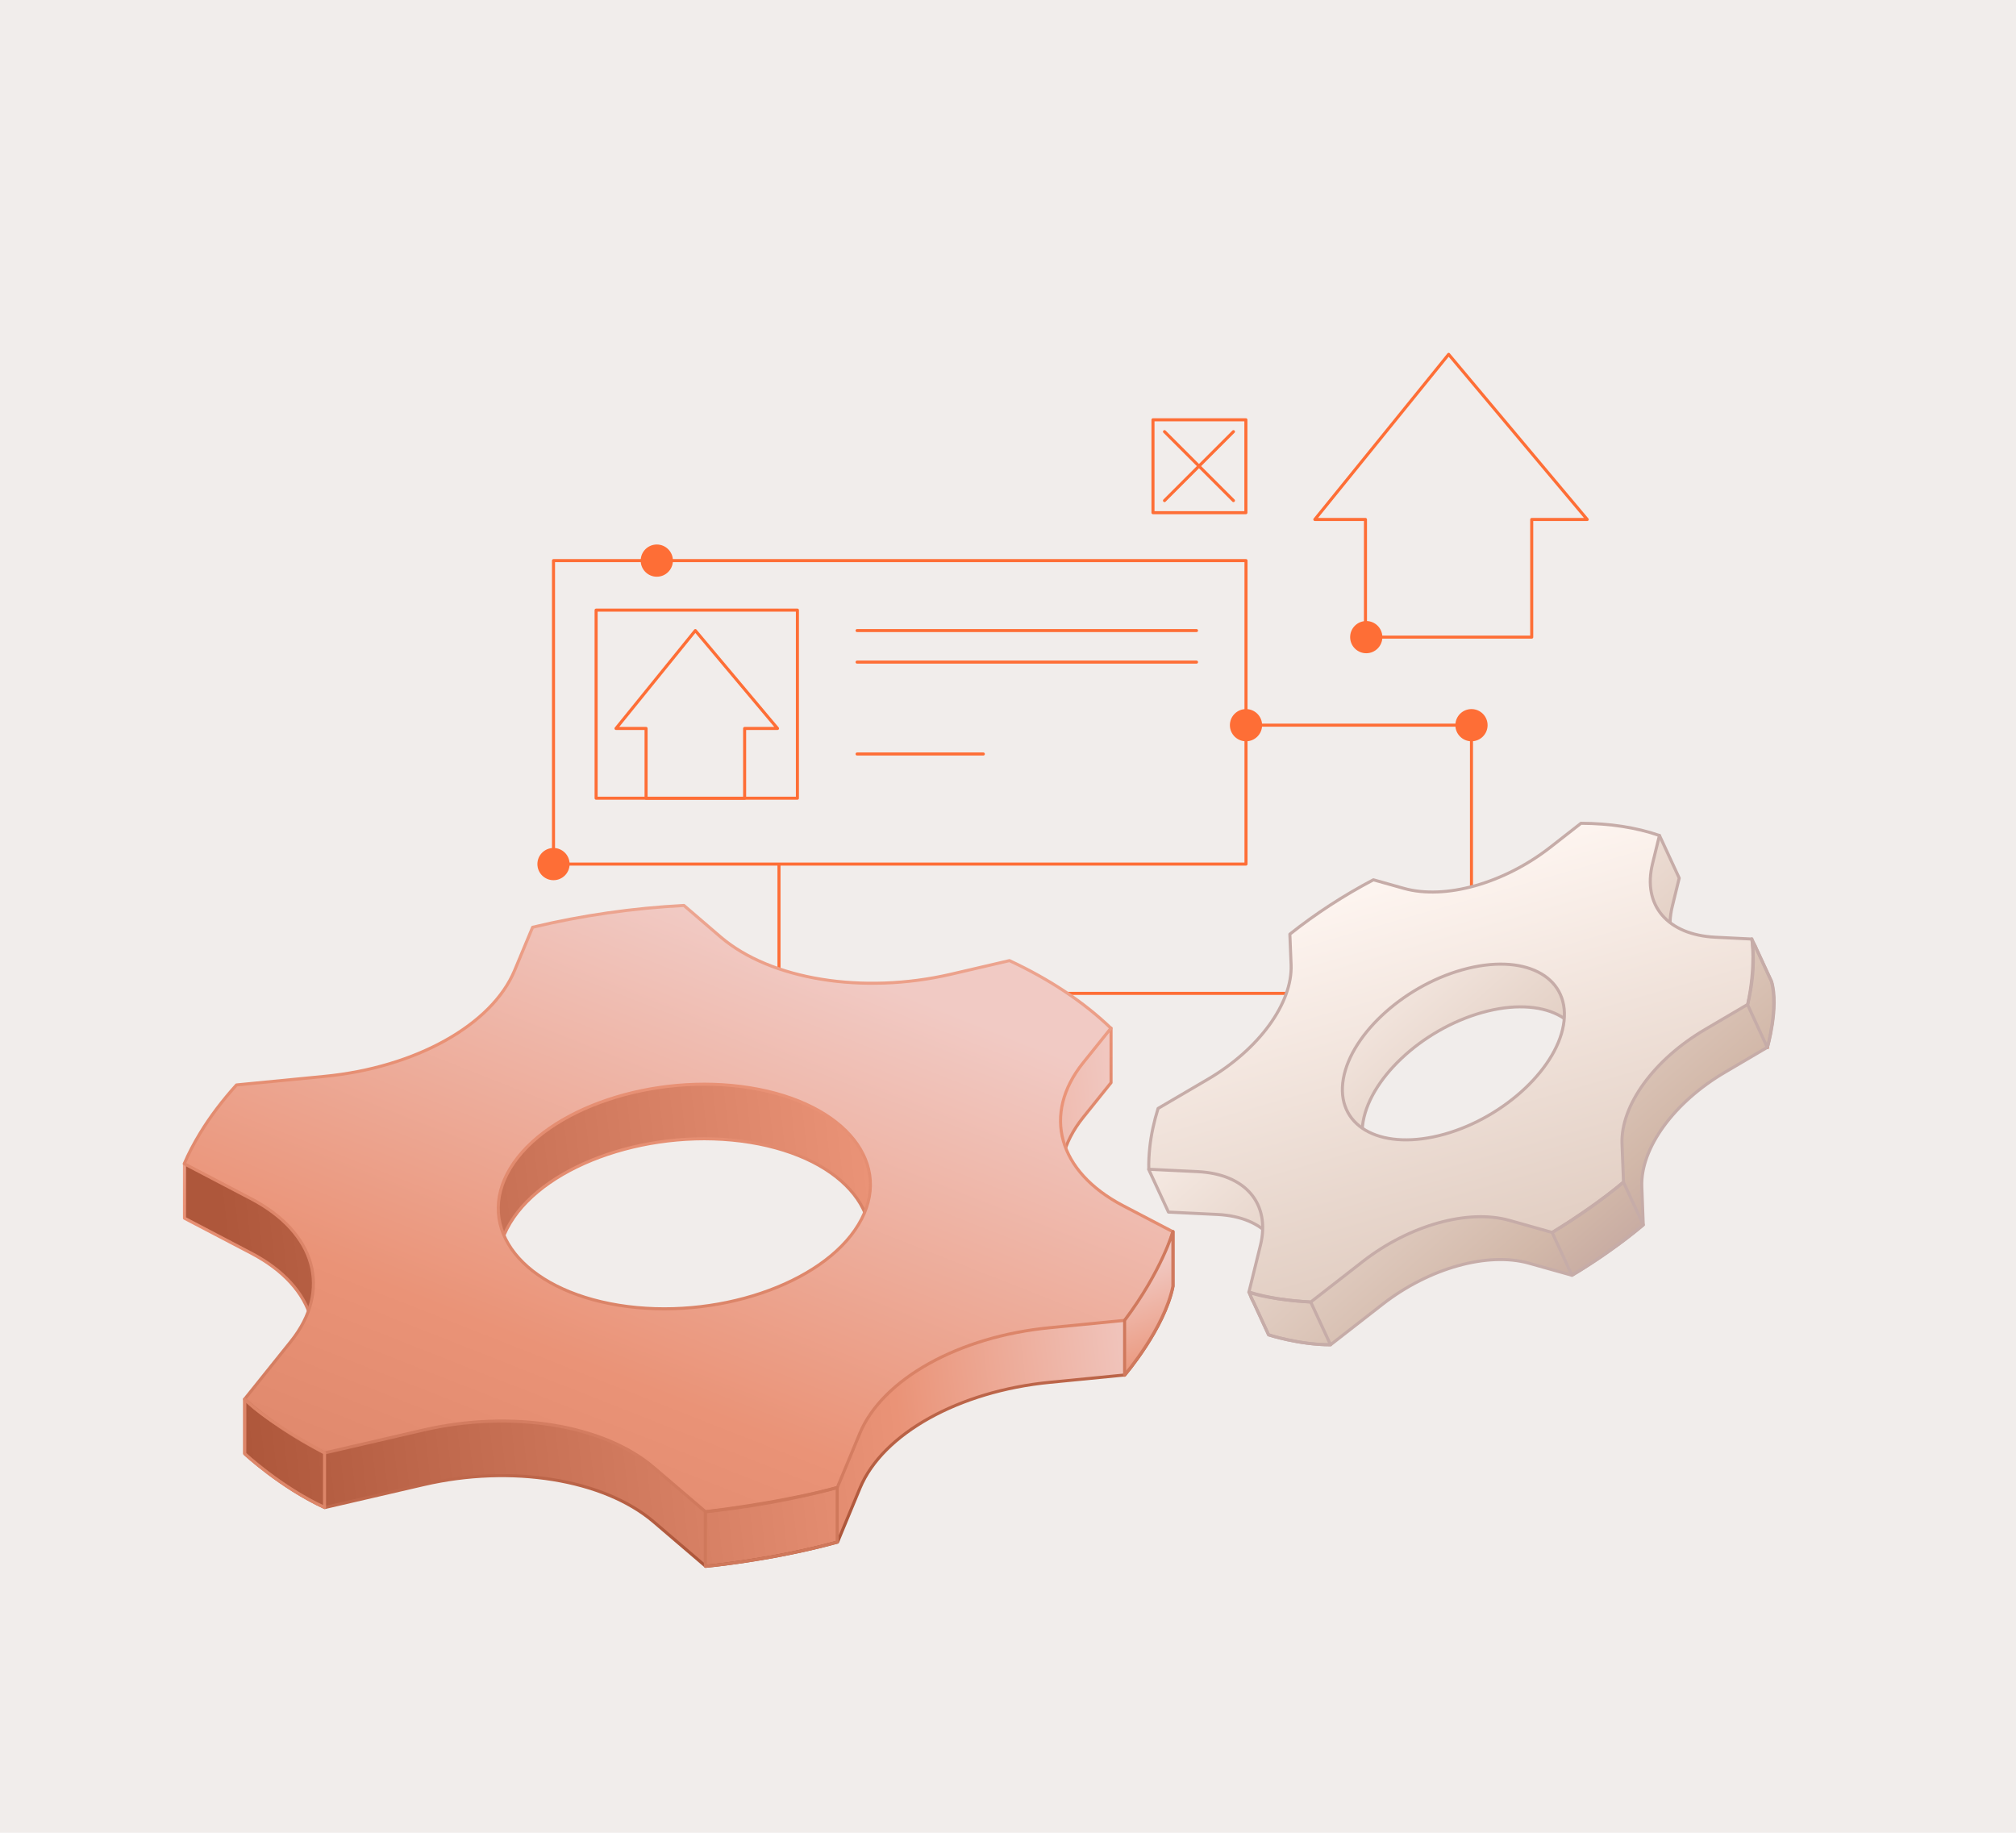 <svg width="330" height="300" viewBox="0 0 330 300" fill="none" xmlns="http://www.w3.org/2000/svg">
<rect width="330" height="300" transform="translate(0 0)" fill="#F1EDEB"/>
<path d="M240.867 118.701H127.513V162.604H240.867V118.701Z" fill="#F1EDEB" stroke="#FE6E36" stroke-width="0.5" stroke-linecap="round" stroke-linejoin="round"/>
<path d="M203.958 91.764H90.603V141.439H203.958V91.764Z" fill="#F1EDEB" stroke="#FE6E36" stroke-width="0.5" stroke-linecap="round" stroke-linejoin="round"/>
<path d="M130.528 99.868H97.578V130.653H130.528V99.868Z" fill="#F1EDEB" stroke="#FE6E36" stroke-width="0.5" stroke-linecap="round" stroke-linejoin="round"/>
<path d="M140.297 103.216H195.855" stroke="#FE6E36" stroke-width="0.5" stroke-linecap="round" stroke-linejoin="round"/>
<path d="M140.297 108.378H195.855" stroke="#FE6E36" stroke-width="0.5" stroke-linecap="round" stroke-linejoin="round"/>
<path d="M140.297 123.419H160.962" stroke="#FE6E36" stroke-width="0.5" stroke-linecap="round" stroke-linejoin="round"/>
<path d="M203.94 68.712H188.732V83.92H203.94V68.712Z" fill="#F1EDEB" stroke="#FE6E36" stroke-width="0.5" stroke-linecap="round" stroke-linejoin="round"/>
<path d="M190.619 70.655L201.905 81.94" stroke="#FE6E36" stroke-width="0.5" stroke-linecap="round" stroke-linejoin="round"/>
<path d="M201.905 70.655L190.619 81.94" stroke="#FE6E36" stroke-width="0.5" stroke-linecap="round" stroke-linejoin="round"/>
<path d="M127.272 119.238L113.822 103.216L100.834 119.238H105.756V130.653H121.888V119.238H127.272Z" fill="#F1EDEB" stroke="#FE6E36" stroke-width="0.5" stroke-linecap="round" stroke-linejoin="round"/>
<path d="M184.108 225.062H184.089C184.089 225.062 184.07 225.1 184.051 225.119L184.108 225.062Z" fill="#F1EDEB" stroke="#FE6E36" stroke-width="0.5" stroke-linecap="round" stroke-linejoin="round"/>
<path d="M191.969 201.603C191.969 201.603 191.155 204.471 188.769 208.856L183.848 206.266C173.21 200.697 170.583 191.28 177.317 182.881L181.868 177.219V168.283H178.131C169.602 167.673 170.12 168.431 165.273 166.156L155.652 168.394C141.277 171.725 126.181 169.264 118.022 162.308L111.99 157.128C103.61 157.572 95.284 158.756 87.218 160.698L84.258 167.802C80.539 176.701 68.051 183.658 53.176 185.101L38.746 186.507C37.488 187.894 36.322 189.319 35.267 190.762V190.466H30.198V199.402L41.114 205.119C51.752 210.687 54.379 220.104 47.645 228.504L44.425 232.518C42.723 231.353 41.151 230.132 40.078 229.022V237.958C40.078 237.958 45.942 243.434 53.158 246.764L69.365 243.008C83.74 239.678 98.836 242.139 106.995 249.095L115.524 256.384C115.524 256.384 117.633 256.199 120.908 255.718C121 255.718 121.111 255.681 121.204 255.681C122.702 255.459 124.423 255.182 126.292 254.849C126.384 254.849 126.495 254.812 126.588 254.793C129.807 254.201 133.451 253.424 137.096 252.425L140.778 243.563C144.478 234.664 156.984 227.708 171.859 226.265L184.125 225.063C184.125 225.063 190.619 217.496 192.025 210.539V201.603H191.969ZM140.519 209.392C134.598 219.216 117.004 225.118 101.278 222.583C85.553 220.03 77.597 209.984 83.518 200.179C89.438 190.355 107.032 184.453 122.758 186.988C138.484 189.541 146.439 199.587 140.519 209.392Z" fill="url(#paint0_linear_3244_3267)" stroke="url(#paint1_linear_3244_3267)" stroke-width="0.5" stroke-linecap="round" stroke-linejoin="round"/>
<path d="M184.051 216.183L184.108 216.127H184.089C184.089 216.127 184.07 216.164 184.051 216.183Z" fill="#F1EDEB" stroke="url(#paint2_linear_3244_3267)" stroke-width="0.5" stroke-linecap="round" stroke-linejoin="round"/>
<path d="M191.969 201.604L183.829 197.349C173.191 191.78 170.564 182.363 177.298 173.964L181.849 168.302C177.409 164.029 171.822 160.31 165.236 157.239L155.615 159.477C141.24 162.808 126.143 160.347 117.985 153.391L111.953 148.21C103.572 148.654 95.247 149.838 87.181 151.781L84.221 158.885C80.502 167.784 68.014 174.741 53.139 176.184L38.709 177.59C36.396 180.161 34.379 182.807 32.733 185.527C31.752 187.155 30.864 188.82 30.161 190.485L41.077 196.202C51.715 201.77 54.342 211.187 47.607 219.587L40.041 229.022C43.722 232.315 48.107 235.275 53.121 237.828L69.327 234.073C83.703 230.743 98.799 233.203 106.958 240.159L115.487 247.449C122.85 246.69 130.084 245.377 137.059 243.49L140.741 234.628C144.441 225.729 156.947 218.773 171.822 217.329L184.088 216.127C185.55 214.332 186.845 212.501 187.955 210.651C189.749 207.691 191.1 204.638 191.988 201.604H191.969ZM101.278 213.648C85.553 211.095 77.597 201.049 83.517 191.243C89.438 181.438 107.032 175.518 122.758 178.052C138.483 180.587 146.439 190.651 140.519 200.457C134.598 210.262 117.004 216.182 101.278 213.648Z" fill="url(#paint3_linear_3244_3267)"/>
<path d="M191.969 201.604L183.829 197.349C173.191 191.78 170.564 182.363 177.298 173.964L181.849 168.302C177.409 164.029 171.822 160.31 165.236 157.239L155.615 159.477C141.24 162.808 126.143 160.347 117.985 153.391L111.953 148.21C103.572 148.654 95.247 149.838 87.181 151.781L84.221 158.885C80.502 167.784 68.014 174.741 53.139 176.184L38.709 177.59C36.396 180.161 34.379 182.807 32.733 185.527C31.752 187.155 30.864 188.82 30.161 190.485L41.077 196.202C51.715 201.77 54.342 211.187 47.607 219.587L40.041 229.022C43.722 232.315 48.107 235.275 53.121 237.828L69.327 234.073C83.703 230.743 98.799 233.203 106.958 240.159L115.487 247.449C122.85 246.69 130.084 245.377 137.059 243.49L140.741 234.628C144.441 225.729 156.947 218.773 171.822 217.329L184.088 216.127C185.55 214.332 186.845 212.501 187.955 210.651C189.749 207.691 191.1 204.638 191.988 201.604H191.969ZM101.278 213.648C85.553 211.095 77.597 201.049 83.517 191.243C89.438 181.438 107.032 175.518 122.758 178.052C138.483 180.587 146.439 190.651 140.519 200.457C134.598 210.262 117.004 216.182 101.278 213.648Z" fill="url(#paint4_linear_3244_3267)"/>
<path d="M191.969 201.604L183.829 197.349C173.191 191.78 170.564 182.363 177.298 173.964L181.849 168.302C177.409 164.029 171.822 160.31 165.236 157.239L155.615 159.477C141.24 162.808 126.143 160.347 117.985 153.391L111.953 148.21C103.572 148.654 95.247 149.838 87.181 151.781L84.221 158.885C80.502 167.784 68.014 174.741 53.139 176.184L38.709 177.59C36.396 180.161 34.379 182.807 32.733 185.527C31.752 187.155 30.864 188.82 30.161 190.485L41.077 196.202C51.715 201.77 54.342 211.187 47.607 219.587L40.041 229.022C43.722 232.315 48.107 235.275 53.121 237.828L69.327 234.073C83.703 230.743 98.799 233.203 106.958 240.159L115.487 247.449C122.85 246.69 130.084 245.377 137.059 243.49L140.741 234.628C144.441 225.729 156.947 218.773 171.822 217.329L184.088 216.127C185.55 214.332 186.845 212.501 187.955 210.651C189.749 207.691 191.1 204.638 191.988 201.604H191.969ZM101.278 213.648C85.553 211.095 77.597 201.049 83.517 191.243C89.438 181.438 107.032 175.518 122.758 178.052C138.483 180.587 146.439 190.651 140.519 200.457C134.598 210.262 117.004 216.182 101.278 213.648Z" stroke="url(#paint5_linear_3244_3267)" stroke-width="0.5" stroke-linecap="round" stroke-linejoin="round"/>
<path d="M40.041 229.003V237.939C40.041 237.939 45.905 243.416 53.121 246.746V237.81C53.121 237.81 43.685 232.778 40.041 229.003Z" stroke="url(#paint6_linear_3244_3267)" stroke-width="0.5" stroke-linecap="round" stroke-linejoin="round"/>
<path d="M115.468 247.449V256.385C115.468 256.385 126.217 255.423 137.04 252.425V243.49C137.04 243.49 129.529 245.71 115.468 247.449Z" stroke="url(#paint7_linear_3244_3267)" stroke-width="0.5" stroke-linecap="round" stroke-linejoin="round"/>
<path d="M184.088 216.127V225.062C184.088 225.062 190.582 217.496 191.988 210.539V201.603C191.988 201.603 190.23 207.912 184.088 216.127Z" fill="url(#paint8_linear_3244_3267)" stroke="url(#paint9_linear_3244_3267)" stroke-width="0.5" stroke-linecap="round" stroke-linejoin="round"/>
<path d="M289.321 171.447V171.484" stroke="#FE6E36" stroke-width="0.5" stroke-linecap="round" stroke-linejoin="round"/>
<path d="M287.545 155.407C287.545 155.407 286.5 152 284.5 155L284.011 160.384C276.204 159.995 272.06 155.166 273.743 148.34L274.872 143.733L271.634 136.74L269.469 137.868C264.252 139.829 265.51 141.772 262.032 141.753L256.963 145.712C249.378 151.614 239.776 154.297 233.041 152.41L228.046 151.004C223.199 153.557 218.611 156.535 214.374 159.903L214.577 164.916C214.818 171.188 209.342 178.736 200.942 183.658L196.077 184.971C195.707 186.137 190.526 187.321 190.304 188.468L189.62 189.189L188.029 191.41L191.266 198.403L199.277 198.791C207.085 199.18 211.21 204.009 209.545 210.835L205.5 211C204.187 210.778 204.5 212 205.216 213.203L207.658 218.495C207.658 218.495 212.616 220.123 217.797 220.123L226.344 213.462C233.929 207.561 243.531 204.878 250.266 206.765L257.314 208.745C257.314 208.745 258.498 208.06 260.312 206.876C260.367 206.839 260.423 206.802 260.478 206.765C261.311 206.229 262.254 205.6 263.253 204.878C263.309 204.841 263.364 204.804 263.42 204.767C265.159 203.528 267.101 202.084 268.988 200.493L268.748 194.24C268.507 187.968 273.984 180.42 282.383 175.499L289.302 171.429C289.302 171.429 291.078 165.175 289.987 160.68L287.545 155.388V155.407ZM259.257 174.111C258.443 181.53 249.655 189.855 239.665 192.649C229.674 195.443 222.218 191.687 223.032 184.268C223.846 176.849 232.634 168.524 242.625 165.73C252.615 162.937 260.071 166.692 259.257 174.111Z" fill="url(#paint10_linear_3244_3267)" stroke="#C6ACA8" stroke-width="0.5" stroke-linecap="round" stroke-linejoin="round"/>
<path d="M286.046 164.491V164.454C286.046 164.454 286.046 164.472 286.046 164.491Z" fill="#F1EDEB" stroke="#FE6E36" stroke-width="0.5" stroke-linecap="round" stroke-linejoin="round"/>
<path d="M286.75 153.705L280.774 153.409C272.966 153.021 268.822 148.192 270.506 141.365L271.634 136.758C267.842 135.445 263.512 134.779 258.795 134.76L253.726 138.719C246.14 144.621 236.538 147.304 229.804 145.417L224.809 144.011C219.962 146.564 215.373 149.542 211.137 152.91L211.34 157.923C211.581 164.195 206.104 171.743 197.705 176.665L189.565 181.438C188.899 183.584 188.436 185.712 188.214 187.765C188.085 189.005 188.011 190.226 188.048 191.391L196.058 191.78C203.866 192.168 207.991 196.997 206.326 203.824L204.439 211.483C207.51 212.427 210.915 212.963 214.578 213.111L223.125 206.451C230.71 200.549 240.312 197.867 247.047 199.754L254.077 201.733C258.221 199.273 262.143 196.498 265.751 193.482L265.511 187.229C265.27 180.957 270.746 173.408 279.146 168.487L286.065 164.417C286.435 162.956 286.694 161.512 286.842 160.125C287.082 157.886 287.064 155.703 286.75 153.668V153.705ZM236.427 185.656C226.437 188.45 218.981 184.694 219.795 177.275C220.609 169.856 229.397 161.531 239.387 158.737C249.378 155.944 256.834 159.699 256.02 167.118C255.206 174.537 246.418 182.862 236.427 185.656Z" fill="url(#paint11_linear_3244_3267)" stroke="#C6ACA8" stroke-width="0.5" stroke-linecap="round" stroke-linejoin="round"/>
<path d="M204.42 211.501L207.658 218.495C207.658 218.495 212.616 220.123 217.796 220.123L214.559 213.129C214.559 213.129 207.603 212.741 204.42 211.501Z" stroke="#C6ACA8" stroke-width="0.5" stroke-linecap="round" stroke-linejoin="round"/>
<path d="M254.077 201.752L257.314 208.745C257.314 208.745 263.401 205.23 268.988 200.494L265.751 193.5C265.751 193.5 261.921 196.867 254.077 201.752Z" stroke="#C6ACA8" stroke-width="0.5" stroke-linecap="round" stroke-linejoin="round"/>
<path d="M286.064 164.454L289.302 171.484C289.302 171.484 291.245 164.861 290.005 160.698L286.767 153.705C286.767 153.705 287.452 157.923 286.083 164.454H286.064Z" stroke="#C6ACA8" stroke-width="0.5" stroke-linecap="round" stroke-linejoin="round"/>
<path d="M259.812 85.03L237.13 58L215.225 85.03H223.513V104.289H250.728V85.03H259.812Z" fill="#F1EDEB" stroke="#FE6E36" stroke-width="0.5" stroke-linecap="round" stroke-linejoin="round"/>
<path d="M90.603 143.825C91.921 143.825 92.99 142.757 92.99 141.439C92.99 140.121 91.921 139.052 90.603 139.052C89.285 139.052 88.217 140.121 88.217 141.439C88.217 142.757 89.285 143.825 90.603 143.825Z" fill="#FE6E36" stroke="#FE6E36" stroke-width="0.5" stroke-linecap="round" stroke-linejoin="round"/>
<path d="M107.513 94.151C108.831 94.151 109.9 93.082 109.9 91.764C109.9 90.446 108.831 89.378 107.513 89.378C106.195 89.378 105.126 90.446 105.126 91.764C105.126 93.082 106.195 94.151 107.513 94.151Z" fill="#FE6E36" stroke="#FE6E36" stroke-width="0.5" stroke-linecap="round" stroke-linejoin="round"/>
<path d="M203.958 121.088C205.276 121.088 206.345 120.02 206.345 118.702C206.345 117.383 205.276 116.315 203.958 116.315C202.64 116.315 201.571 117.383 201.571 118.702C201.571 120.02 202.64 121.088 203.958 121.088Z" fill="#FE6E36" stroke="#FE6E36" stroke-width="0.5" stroke-linecap="round" stroke-linejoin="round"/>
<path d="M240.867 121.088C242.185 121.088 243.254 120.02 243.254 118.702C243.254 117.383 242.185 116.315 240.867 116.315C239.549 116.315 238.48 117.383 238.48 118.702C238.48 120.02 239.549 121.088 240.867 121.088Z" fill="#FE6E36" stroke="#FE6E36" stroke-width="0.5" stroke-linecap="round" stroke-linejoin="round"/>
<path d="M223.643 106.676C224.961 106.676 226.03 105.607 226.03 104.289C226.03 102.971 224.961 101.903 223.643 101.903C222.325 101.903 221.256 102.971 221.256 104.289C221.256 105.607 222.325 106.676 223.643 106.676Z" fill="#FE6E36" stroke="#FE6E36" stroke-width="0.5" stroke-linecap="round" stroke-linejoin="round"/>
<defs>
<linearGradient id="paint0_linear_3244_3267" x1="194" y1="250.5" x2="43.886" y2="267.574" gradientUnits="userSpaceOnUse">
<stop offset="0.011" stop-color="#F1CAC4"/>
<stop offset="0.296" stop-color="#EA9377"/>
<stop offset="1" stop-color="#AE573B"/>
</linearGradient>
<linearGradient id="paint1_linear_3244_3267" x1="74.5" y1="157" x2="93.892" y2="258.336" gradientUnits="userSpaceOnUse">
<stop offset="0.011" stop-color="#F1CAC4"/>
<stop offset="0.296" stop-color="#EA9377"/>
<stop offset="1" stop-color="#AE573B"/>
</linearGradient>
<linearGradient id="paint2_linear_3244_3267" x1="184.071" y1="216.139" x2="184.076" y2="216.185" gradientUnits="userSpaceOnUse">
<stop offset="0.011" stop-color="#F1CAC4"/>
<stop offset="0.296" stop-color="#EA9377"/>
<stop offset="1" stop-color="#AE573B"/>
</linearGradient>
<linearGradient id="paint3_linear_3244_3267" x1="129.223" y1="133.927" x2="160.9" y2="276.436" gradientUnits="userSpaceOnUse">
<stop offset="0.004" stop-color="white"/>
<stop offset="0.131" stop-color="#FDF4EF"/>
<stop offset="1" stop-color="#D2B8A9"/>
</linearGradient>
<linearGradient id="paint4_linear_3244_3267" x1="111" y1="148" x2="17.259" y2="385.849" gradientUnits="userSpaceOnUse">
<stop stop-color="#F1CAC4"/>
<stop offset="0.296" stop-color="#EA9377"/>
<stop offset="1" stop-color="#AE573B"/>
</linearGradient>
<linearGradient id="paint5_linear_3244_3267" x1="137.5" y1="103.5" x2="106.927" y2="342.876" gradientUnits="userSpaceOnUse">
<stop offset="0.011" stop-color="#F1CAC4"/>
<stop offset="0.296" stop-color="#EA9377"/>
<stop offset="1" stop-color="#AE573B"/>
</linearGradient>
<linearGradient id="paint6_linear_3244_3267" x1="44.526" y1="232.727" x2="46.867" y2="247.056" gradientUnits="userSpaceOnUse">
<stop offset="1" stop-color="#DD8669"/>
</linearGradient>
<linearGradient id="paint7_linear_3244_3267" x1="122.866" y1="246.196" x2="123.632" y2="256.833" gradientUnits="userSpaceOnUse">
<stop offset="1" stop-color="#CF785B"/>
</linearGradient>
<linearGradient id="paint8_linear_3244_3267" x1="186.797" y1="206.527" x2="192.964" y2="223.773" gradientUnits="userSpaceOnUse">
<stop offset="0.011" stop-color="#F1CAC4"/>
<stop offset="1" stop-color="#EA9377"/>
</linearGradient>
<linearGradient id="paint9_linear_3244_3267" x1="186.797" y1="206.527" x2="192.964" y2="223.773" gradientUnits="userSpaceOnUse">
<stop offset="1" stop-color="#D0795D"/>
</linearGradient>
<linearGradient id="paint10_linear_3244_3267" x1="235.138" y1="116.266" x2="308.678" y2="201.3" gradientUnits="userSpaceOnUse">
<stop offset="0.004" stop-color="white"/>
<stop offset="0.131" stop-color="#FDF4EF"/>
<stop offset="0.684" stop-color="#D2B8A9"/>
<stop offset="1" stop-color="#AD8A90"/>
</linearGradient>
<linearGradient id="paint11_linear_3244_3267" x1="248.621" y1="123.483" x2="279.926" y2="232.573" gradientUnits="userSpaceOnUse">
<stop offset="0.004" stop-color="white"/>
<stop offset="0.131" stop-color="#FDF4EF"/>
<stop offset="1" stop-color="#D2B8A9"/>
</linearGradient>
</defs>
</svg>